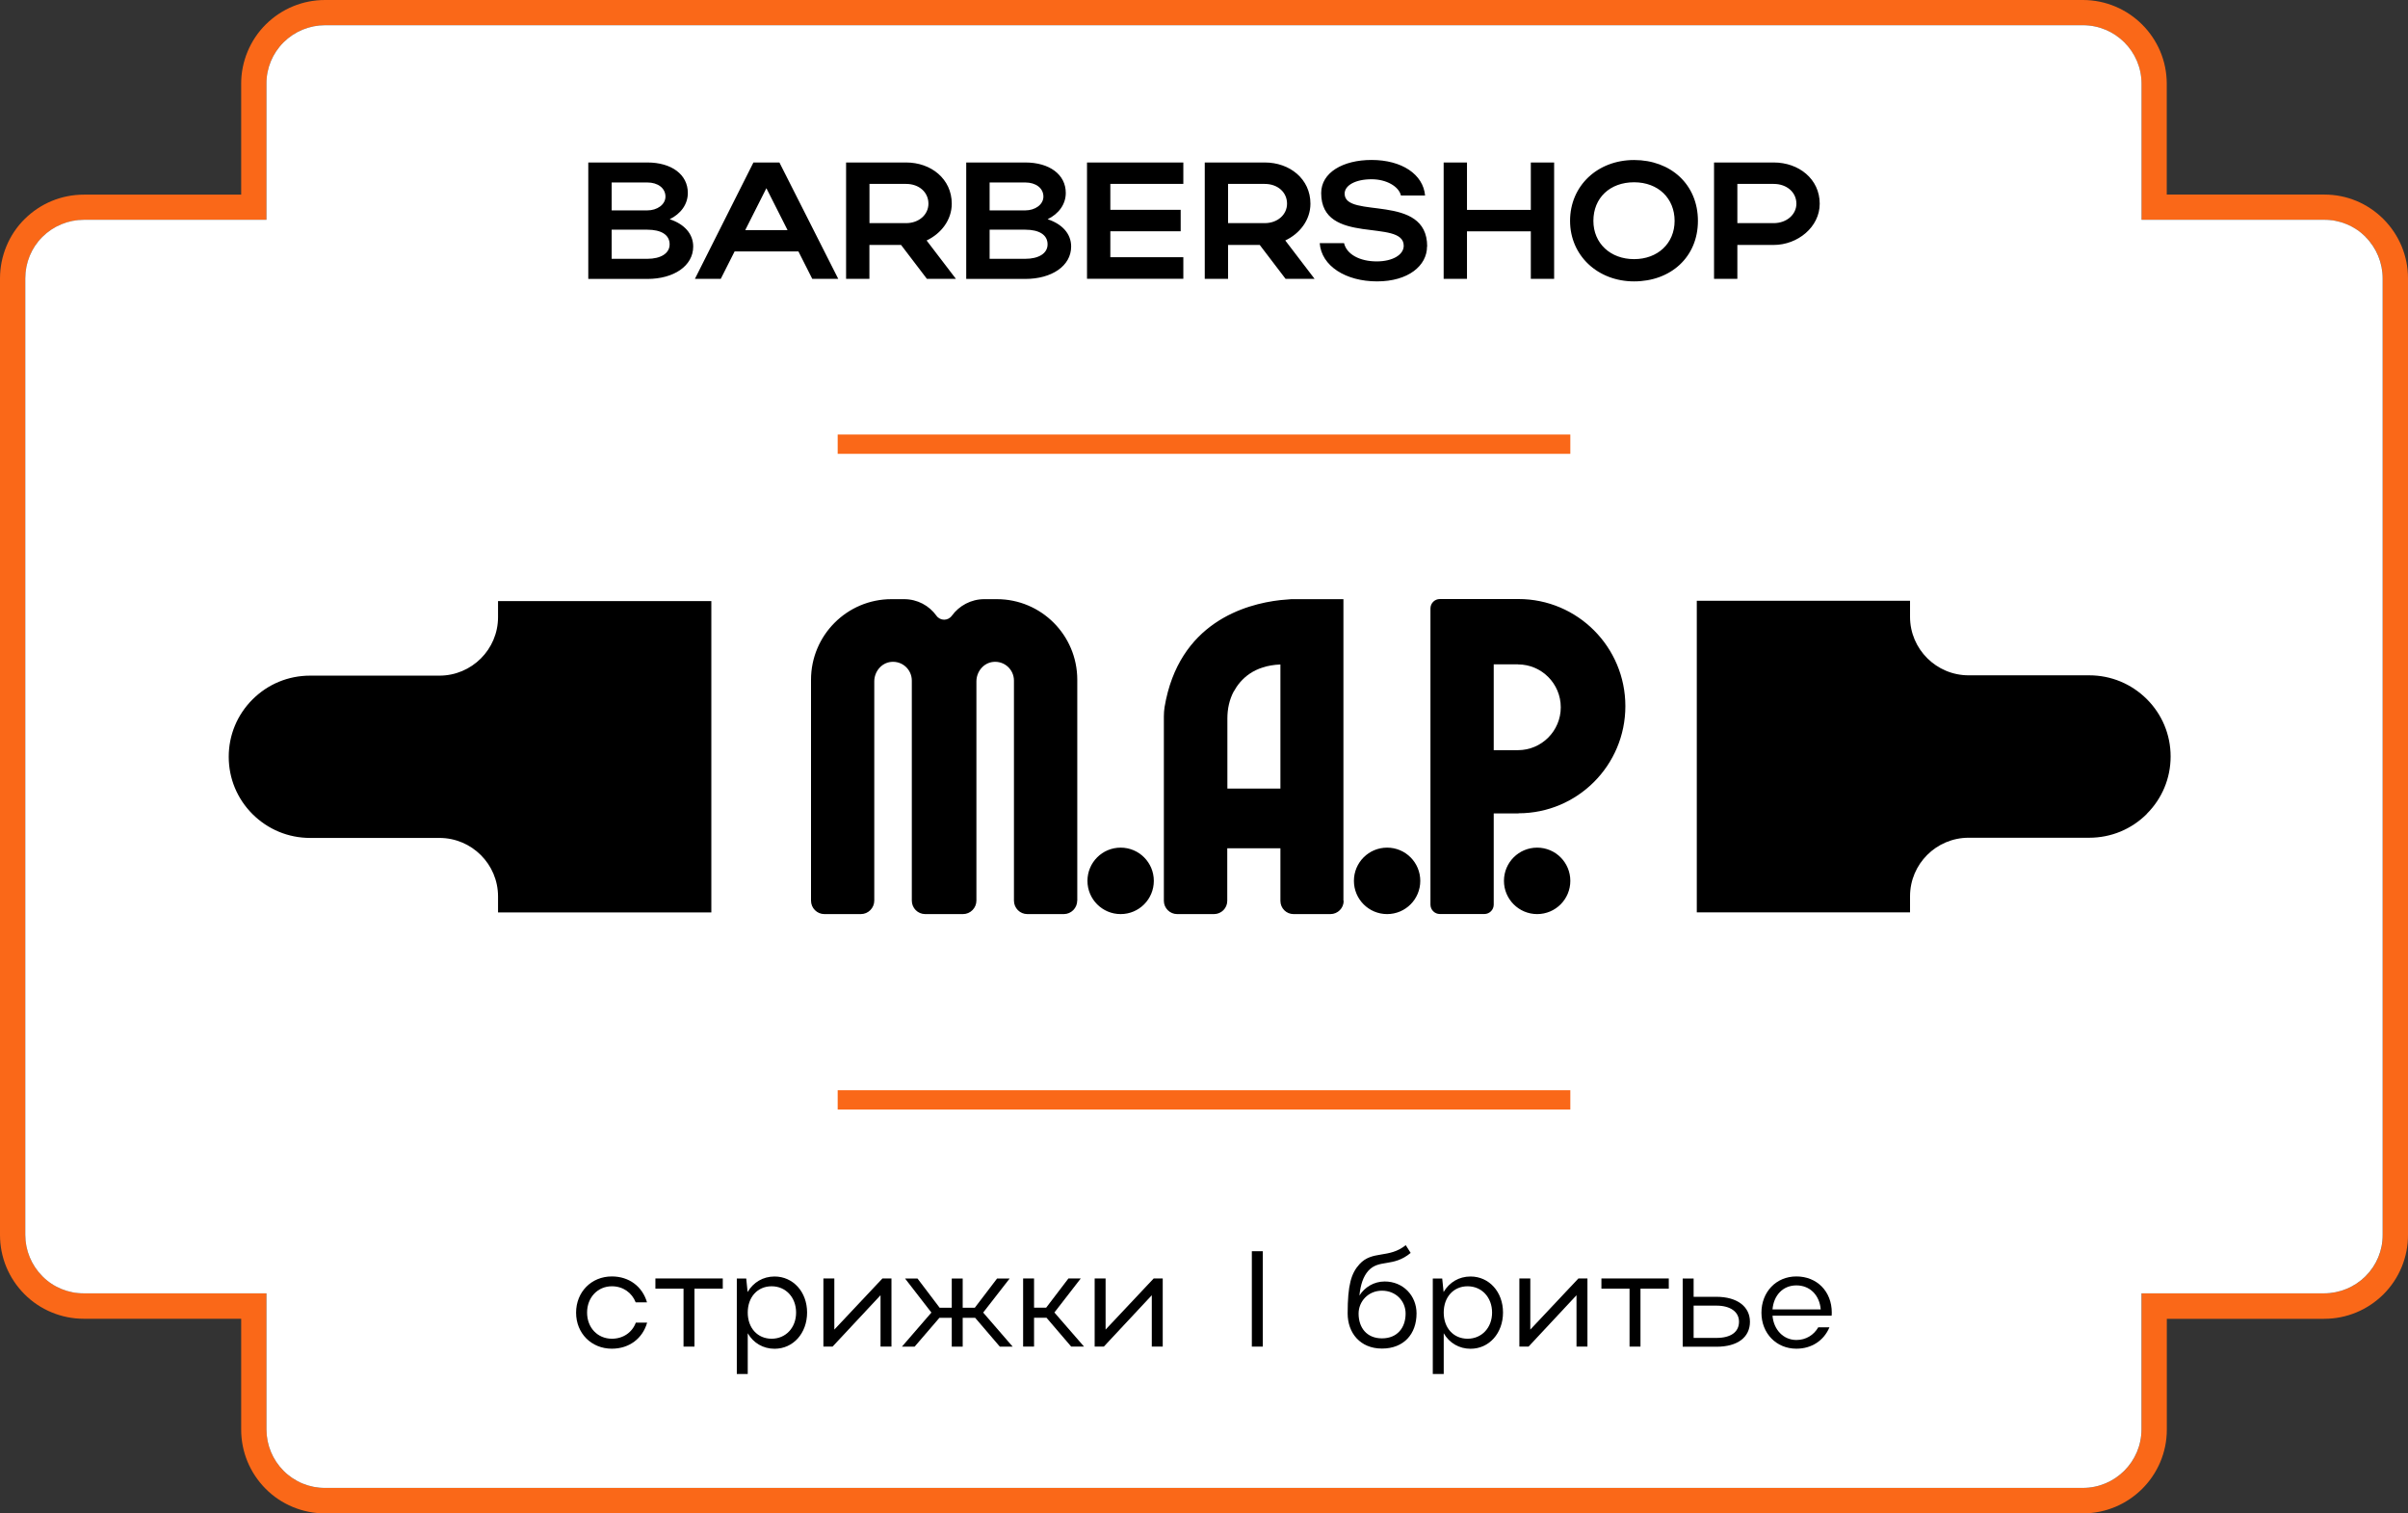 <?xml version="1.0" encoding="UTF-8"?> <svg xmlns="http://www.w3.org/2000/svg" width="1833" height="1152" viewBox="0 0 1833 1152" fill="none"><rect x="0" y="0" width="1833" height="1152" fill="#333333" stroke="none"/><g clip-path="url(#clip0_89_29)"><rect x="134.765" y="343.877" width="1579.11" height="500.827" fill="black"></rect><path d="M1585.52 19.2C1610.15 19.2 1630.17 39.168 1630.17 63.744V167.328H1769.11C1769.11 167.328 1769.35 167.328 1769.45 167.328C1781.19 167.328 1792.4 172.032 1800.72 180.336C1809.04 188.736 1813.76 200.016 1813.76 211.872V940.08C1813.85 951.936 1809.14 963.36 1800.72 971.616C1792.35 979.92 1780.99 984.624 1769.11 984.624H1630.17V1088.21C1630.17 1112.78 1610.15 1132.75 1585.52 1132.75H247.479C247.479 1132.75 247.239 1132.75 247.142 1132.75C235.403 1132.75 224.097 1128.05 215.871 1119.74C207.548 1111.34 202.833 1100.06 202.833 1088.21V984.624H63.89C63.89 984.624 63.65 984.624 63.554 984.624C51.815 984.624 40.509 979.92 32.282 971.616C23.959 963.264 19.244 951.936 19.244 940.08V211.92C19.244 200.064 23.911 188.64 32.282 180.384C40.653 172.08 52.007 167.376 63.89 167.376H202.833V63.744C202.737 51.888 207.499 40.464 215.871 32.208C224.242 23.904 235.596 19.2 247.479 19.2H1585.47M1585.52 0H247.479C230.496 0 214.475 6.576 202.352 18.576C190.324 30.48 183.492 46.992 183.589 63.936V148.176H63.89C46.907 148.176 30.887 154.752 18.763 166.752C6.832 178.512 0 194.976 0 211.968V940.176C0 957.12 6.591 973.152 18.619 985.248C30.406 997.152 46.811 1003.97 63.554 1003.97H64.035H183.589V1088.35C183.589 1105.3 190.18 1121.28 202.207 1133.42C213.994 1145.33 230.4 1152.14 247.19 1152.14H247.671H1585.52C1620.74 1152.14 1649.41 1123.54 1649.41 1088.4V1004.02H1769.11C1786.09 1004.02 1802.11 997.44 1814.24 985.44C1826.26 973.536 1833.1 957.024 1833 940.08V211.92C1833 194.976 1826.41 178.992 1814.38 166.848C1802.26 154.752 1786.33 148.128 1769.4 148.128H1768.92H1649.36V63.744C1649.36 28.56 1620.69 0 1585.47 0H1585.52Z" fill="#FA6818"></path><path d="M939.208 526.272C935.792 532.608 934.301 539.712 934.301 546.96V600.336H974.665V505.872C954.411 506.688 944.308 517.008 939.208 526.368V526.272Z" fill="white"></path><path d="M1155.51 505.776H1137.04V571.104H1155.51C1173.46 571.104 1188.08 556.464 1188.08 538.464C1188.08 520.464 1173.5 505.824 1155.51 505.824V505.728V505.776Z" fill="white"></path><path d="M1800.72 180.336C1792.35 171.936 1780.99 167.232 1769.11 167.328H1630.17V63.744C1630.17 39.12 1610.15 19.2 1585.52 19.2H247.479C235.596 19.2 224.242 23.904 215.871 32.208C207.499 40.512 202.737 51.888 202.833 63.744V167.328H63.89C52.007 167.328 40.653 172.032 32.282 180.336C23.911 188.64 19.244 200.016 19.244 211.872V940.08C19.244 951.936 23.959 963.264 32.282 971.616C40.605 980.016 52.007 984.72 63.89 984.624H202.833V1088.21C202.833 1100.06 207.548 1111.39 215.871 1119.74C224.194 1128.1 235.596 1132.85 247.479 1132.75H1585.47C1610.11 1132.75 1630.12 1112.78 1630.12 1088.21V984.624H1769.06C1780.94 984.624 1792.3 979.92 1800.67 971.616C1809.04 963.312 1813.8 951.936 1813.71 940.08V211.92C1813.71 200.064 1808.99 188.736 1800.67 180.384L1800.72 180.336ZM541.481 694.656H379.109V682.464C379.109 657.888 359.095 637.92 334.462 637.92H236.029C219.527 637.92 203.987 631.488 192.249 619.824C180.558 608.16 174.111 592.656 174.111 576.144C174.111 559.632 180.558 544.128 192.249 532.464C203.939 520.8 219.479 514.368 236.029 514.368H334.462C359.095 514.368 379.109 494.4 379.109 469.824V457.632H541.481V694.8V694.704V694.656ZM819.991 685.632C819.991 691.248 815.42 695.904 809.792 695.904H782.032C776.403 695.904 771.833 691.344 771.833 685.632V518.16C771.833 509.76 764.664 503.088 756.101 503.904C748.692 504.624 743.255 511.296 743.255 518.784V685.632C743.255 691.248 738.685 695.904 733.056 695.904H704.286C698.657 695.904 694.086 691.344 694.086 685.632V518.16C694.086 509.76 686.918 503.088 678.354 503.904C670.945 504.624 665.509 511.296 665.509 518.784V685.632C665.509 691.248 660.939 695.904 655.31 695.904H627.55C621.921 695.904 617.351 691.344 617.351 685.632V517.536C617.351 483.648 644.773 456.144 678.595 456.144H688.169C698.368 456.144 707.269 461.04 712.801 468.72C715.736 472.8 721.654 472.8 724.588 468.72C730.121 461.136 739.166 456.144 749.221 456.144H758.795C792.664 456.144 820.039 483.6 820.039 517.536V685.632H819.847H819.991ZM853.043 695.904C839.091 695.904 827.785 684.576 827.785 670.608C827.785 656.64 839.043 645.312 853.043 645.312C867.043 645.312 878.301 656.64 878.301 670.608C878.301 684.576 867.043 695.904 853.043 695.904ZM1022.82 685.824C1022.82 691.344 1018.35 695.904 1012.72 695.904H984.672C979.14 695.904 974.665 691.44 974.665 685.824V645.792H934.205V685.824C934.205 691.344 929.73 695.904 924.101 695.904H896.053C890.521 695.904 885.95 691.344 885.95 685.824V545.376C885.95 542.976 886.142 540.672 886.479 538.32C897.304 474.048 947.916 459.888 974.521 456.864C977.744 456.528 980.583 456.336 982.988 456.144H1022.63V685.728L1022.73 685.824H1022.82ZM1055.88 695.904C1041.92 695.904 1030.62 684.576 1030.62 670.608C1030.62 656.64 1041.88 645.312 1055.88 645.312C1069.88 645.312 1081.13 656.64 1081.13 670.608C1081.13 684.576 1069.88 695.904 1055.88 695.904ZM1170.09 695.904C1156.19 695.904 1144.83 684.576 1144.83 670.608C1144.83 656.64 1156.09 645.312 1170.09 645.312C1184.09 645.312 1195.35 656.64 1195.35 670.608C1195.35 684.576 1184.09 695.904 1170.09 695.904ZM1155.9 619.248H1137.04V688.656C1137.04 692.688 1133.81 695.856 1129.87 695.856H1096.05C1092.1 695.856 1088.88 692.64 1088.88 688.656V463.248C1088.88 459.216 1092.1 456.048 1096.05 456.048H1155.9C1200.83 456.048 1237.25 492.576 1237.25 537.6C1237.25 582.624 1200.83 619.152 1155.9 619.152V619.248ZM1634.16 619.68C1622.47 631.344 1606.93 637.776 1590.38 637.776H1498.59C1473.95 637.776 1453.94 657.744 1453.94 682.368V694.56H1291.62V457.392H1453.94V469.584C1453.94 494.16 1473.95 514.128 1498.59 514.128H1590.38C1606.88 514.128 1622.42 520.56 1634.16 532.224C1645.85 543.888 1652.3 559.392 1652.3 575.904C1652.3 592.416 1645.85 607.92 1634.16 619.584V619.68Z" fill="white"></path><path d="M1394.28 1001.66H1349.25C1350.17 1012.37 1357.57 1020.14 1367.44 1020.14C1374.7 1020.14 1380.67 1016.4 1384.08 1010.5H1392.6C1388.32 1020.58 1379.08 1026.77 1367.44 1026.77C1352.14 1026.77 1340.83 1015.06 1340.83 999.36C1340.83 983.664 1351.95 971.76 1367.44 971.76C1382.93 971.76 1394.38 982.992 1394.38 999.36C1394.38 1000.08 1394.28 1000.8 1394.28 1001.66ZM1349.25 996.864H1385.96C1385.05 985.968 1377.73 978.576 1367.44 978.576C1357.14 978.576 1350.17 986.16 1349.25 996.864Z" fill="black"></path><path d="M1280.89 973.344H1289.21V987.264H1306.58C1322.26 987.264 1332.08 994.656 1332.08 1006.27C1332.08 1017.89 1322.94 1025.28 1306.58 1025.28H1280.89V973.392V973.344ZM1323.75 1006.22C1323.75 998.64 1317.11 993.984 1306.58 993.984H1289.21V1018.56H1306.58C1317.5 1018.56 1323.75 1014.1 1323.75 1006.22Z" fill="black"></path><path d="M1240.43 1025.18V981.072H1219.02V973.296H1270.3V981.072H1248.75V1025.18H1240.43Z" fill="black"></path><path d="M1208.38 1025.18H1200.06V986.064L1163.55 1025.18H1156.57V973.296H1164.89V1012.22L1201.51 973.296H1208.38V1025.18Z" fill="black"></path><path d="M1090.66 973.344H1097.83L1098.89 983.616C1103.26 976.224 1110.62 971.808 1119.38 971.808C1133.53 971.808 1144.11 983.52 1144.11 999.216C1144.11 1014.91 1133.62 1026.82 1119.38 1026.82C1110.77 1026.82 1103.26 1022.45 1098.98 1015.01V1046.02H1090.66V973.392V973.344ZM1135.79 999.264C1135.79 987.648 1127.9 979.248 1117.17 979.248C1106.44 979.248 1098.98 987.456 1098.98 999.264C1098.98 1011.07 1106.49 1019.18 1117.17 1019.18C1127.85 1019.18 1135.79 1010.88 1135.79 999.264Z" fill="black"></path><path d="M1025.85 999.984C1025.85 978.288 1028.55 969.36 1034.8 962.496C1044.57 951.696 1057.17 958.368 1070.07 947.952L1073.82 953.856C1060.49 964.944 1049.81 958.416 1041.59 967.44C1037.74 971.808 1035.67 977.904 1034.8 986.304C1038.84 979.968 1045.82 975.6 1054.05 975.6C1068.1 975.6 1078.29 986.4 1078.29 999.888C1078.29 1015.68 1068.53 1026.67 1051.98 1026.67C1035.43 1026.67 1025.85 1014.86 1025.85 999.888V999.984ZM1051.98 1018.9C1063.72 1018.9 1069.97 1010.69 1069.97 1000.03C1069.97 990.48 1062.56 982.608 1051.98 982.608C1041.39 982.608 1034.18 990.912 1034.18 1000.03C1034.18 1010.74 1040.34 1018.9 1051.98 1018.9Z" fill="black"></path><path d="M961.242 952.56V1025.18H952.919V952.56H961.242Z" fill="black"></path><path d="M885.084 1025.18H876.761V986.064L840.245 1025.18H833.269V973.296H841.592V1012.22L878.204 973.296H885.084V1025.18Z" fill="black"></path><path d="M787.132 1003.2V1025.18H778.809V973.296H787.132V995.52H796.369L813.304 973.296H822.685L802.623 999.216L825.187 1025.18H815.42L796.609 1003.2H787.132Z" fill="black"></path><path d="M748.403 999.264L770.87 1025.23H761.104L742.293 1003.25H732.815V1025.23H724.492V1003.25H715.111L696.203 1025.23H686.533L709.001 999.264L688.939 973.344H698.416L715.255 995.568H724.492V973.344H732.815V995.568H742.052L758.987 973.344H768.561L748.403 999.264Z" fill="black"></path><path d="M678.595 1025.18H670.272V986.064L633.756 1025.18H626.78V973.296H635.103V1012.22L671.715 973.296H678.595V1025.18Z" fill="black"></path><path d="M560.869 973.344H568.038L569.096 983.616C573.474 976.224 580.835 971.808 589.591 971.808C603.735 971.808 614.368 983.52 614.368 999.216C614.368 1014.91 603.88 1026.82 589.591 1026.82C580.979 1026.82 573.474 1022.45 569.192 1015.01V1046.02H560.869V973.392V973.344ZM605.997 999.264C605.997 987.648 598.106 979.248 587.378 979.248C576.649 979.248 569.192 987.456 569.192 999.264C569.192 1011.07 576.697 1019.18 587.378 1019.18C598.058 1019.18 605.997 1010.88 605.997 999.264Z" fill="black"></path><path d="M520.312 1025.18V981.072H498.903V973.296H550.189V981.072H528.635V1025.18H520.312Z" fill="black"></path><path d="M446.896 999.264C446.896 1010.78 454.882 1019.18 465.803 1019.18C474.415 1019.18 481.295 1014.29 483.989 1006.94H492.601C489.185 1018.9 479.082 1026.77 465.755 1026.77C450.168 1026.77 438.525 1015.06 438.525 999.36C438.525 983.664 450.071 971.76 465.755 971.76C478.986 971.76 489.041 979.536 492.505 991.488H483.893C481.102 984.24 474.319 979.248 465.803 979.248C454.882 979.248 446.896 987.84 446.896 999.264Z" fill="black"></path><path d="M447.81 212.304V123.696H492.745C511.123 123.696 523.584 132.816 523.584 146.88C523.584 155.616 518.147 162.816 509.776 166.896C520.793 170.544 527.673 177.888 527.673 187.68C527.673 202.512 512.807 212.352 492.793 212.352H447.858L447.81 212.304ZM506.553 149.664C506.553 143.184 500.731 138.912 492.745 138.912H465.611V160.176H492.745C500.25 160.176 506.553 155.76 506.553 149.664ZM509.728 186C509.728 178.8 503.377 174.864 492.745 174.864H465.611V197.04H492.745C503.041 197.04 509.728 192.864 509.728 186.048V186ZM528.972 212.304L573.522 123.696H593.295L638.086 212.304H618.313L607.777 191.424H559.185L548.649 212.304H528.972ZM567.268 175.2H599.502L583.385 143.28L567.268 175.2ZM705.585 212.304L685.908 186.48H661.804V212.304H644.052V123.696H689.708C708.76 123.696 724.492 136.224 724.492 155.088C724.492 167.472 716.361 177.888 705.344 183.072L727.667 212.304H705.585ZM706.739 155.088C706.739 146.352 699.619 140.016 689.756 140.016H661.853V169.872H689.756C699.523 169.872 706.739 163.392 706.739 155.04V155.088ZM735.509 212.304V123.696H780.444C798.822 123.696 811.283 132.816 811.283 146.88C811.283 155.616 805.846 162.816 797.475 166.896C808.492 170.544 815.372 177.888 815.372 187.68C815.372 202.512 800.506 212.352 780.492 212.352H735.557L735.509 212.304ZM794.252 149.664C794.252 143.184 788.431 138.912 780.444 138.912H753.31V160.176H780.444C787.949 160.176 794.252 155.76 794.252 149.664ZM797.427 186C797.427 178.8 791.077 174.864 780.444 174.864H753.31V197.04H780.444C790.74 197.04 797.427 192.864 797.427 186.048V186ZM827.448 212.304V123.696H900.768V140.016H845.201V159.744H898.747V176.064H845.201V195.792H900.768V212.256H827.448V212.304ZM978.61 212.304L958.933 186.48H934.83V212.304H917.077V123.696H962.734C981.786 123.696 997.518 136.224 997.518 155.088C997.518 167.472 989.387 177.888 978.37 183.072L1000.69 212.304H978.61ZM979.717 155.088C979.717 146.352 972.597 140.016 962.734 140.016H934.83V169.872H962.734C972.5 169.872 979.717 163.392 979.717 155.04V155.088ZM1086.28 187.632C1086.28 202.32 1071.94 214.224 1048.23 214.224C1024.51 214.224 1005.84 202.56 1004.59 185.088H1023.11C1025.04 193.584 1035.04 199.008 1047.99 199.008C1060.06 199.008 1068.53 193.968 1068.53 187.104C1068.53 165.984 1005.7 187.488 1005.7 146.976C1005.7 131.424 1022.2 121.776 1044.04 121.776C1067.13 121.776 1083.39 132.768 1084.79 148.848H1066.41C1064.87 142.032 1055.49 136.464 1044.09 136.464C1031.68 136.464 1023.55 141.168 1023.55 147.456C1023.55 167.088 1086.38 146.592 1086.38 187.584L1086.28 187.632ZM1098.93 212.304V123.696H1116.69V159.792H1165.28V123.696H1183.03V212.304H1165.28V176.112H1116.69V212.304H1098.93ZM1195.15 168.144C1195.15 141.456 1215.99 121.824 1243.89 121.824C1271.79 121.824 1292.48 140.448 1292.48 168.144C1292.48 195.84 1271.65 214.224 1243.89 214.224C1216.13 214.224 1195.15 194.496 1195.15 168.144ZM1212.91 168.144C1212.91 185.232 1225.85 197.28 1243.89 197.28C1261.93 197.28 1274.73 185.232 1274.73 168.144C1274.73 151.056 1262.32 138.768 1243.89 138.768C1225.46 138.768 1212.91 150.672 1212.91 168.144ZM1304.75 212.304V123.696H1350.17C1369.22 123.696 1385.19 136.224 1385.19 155.088C1385.19 172.944 1368.3 186.48 1350.17 186.48H1322.5V212.304H1304.75ZM1367.44 155.088C1367.44 146.352 1360.08 140.016 1350.17 140.016H1322.5V169.872H1350.17C1359.93 169.872 1367.44 163.392 1367.44 155.04V155.088Z" fill="black"></path><path d="M1195.35 830.016H637.653V844.704H1195.35V830.016Z" fill="#FA6818"></path><path d="M1195.35 330.816H637.653V345.504H1195.35V330.816Z" fill="#FA6818"></path></g><defs><clipPath id="clip0_89_29"><rect width="1833" height="1152" fill="white"></rect></clipPath></defs></svg> 